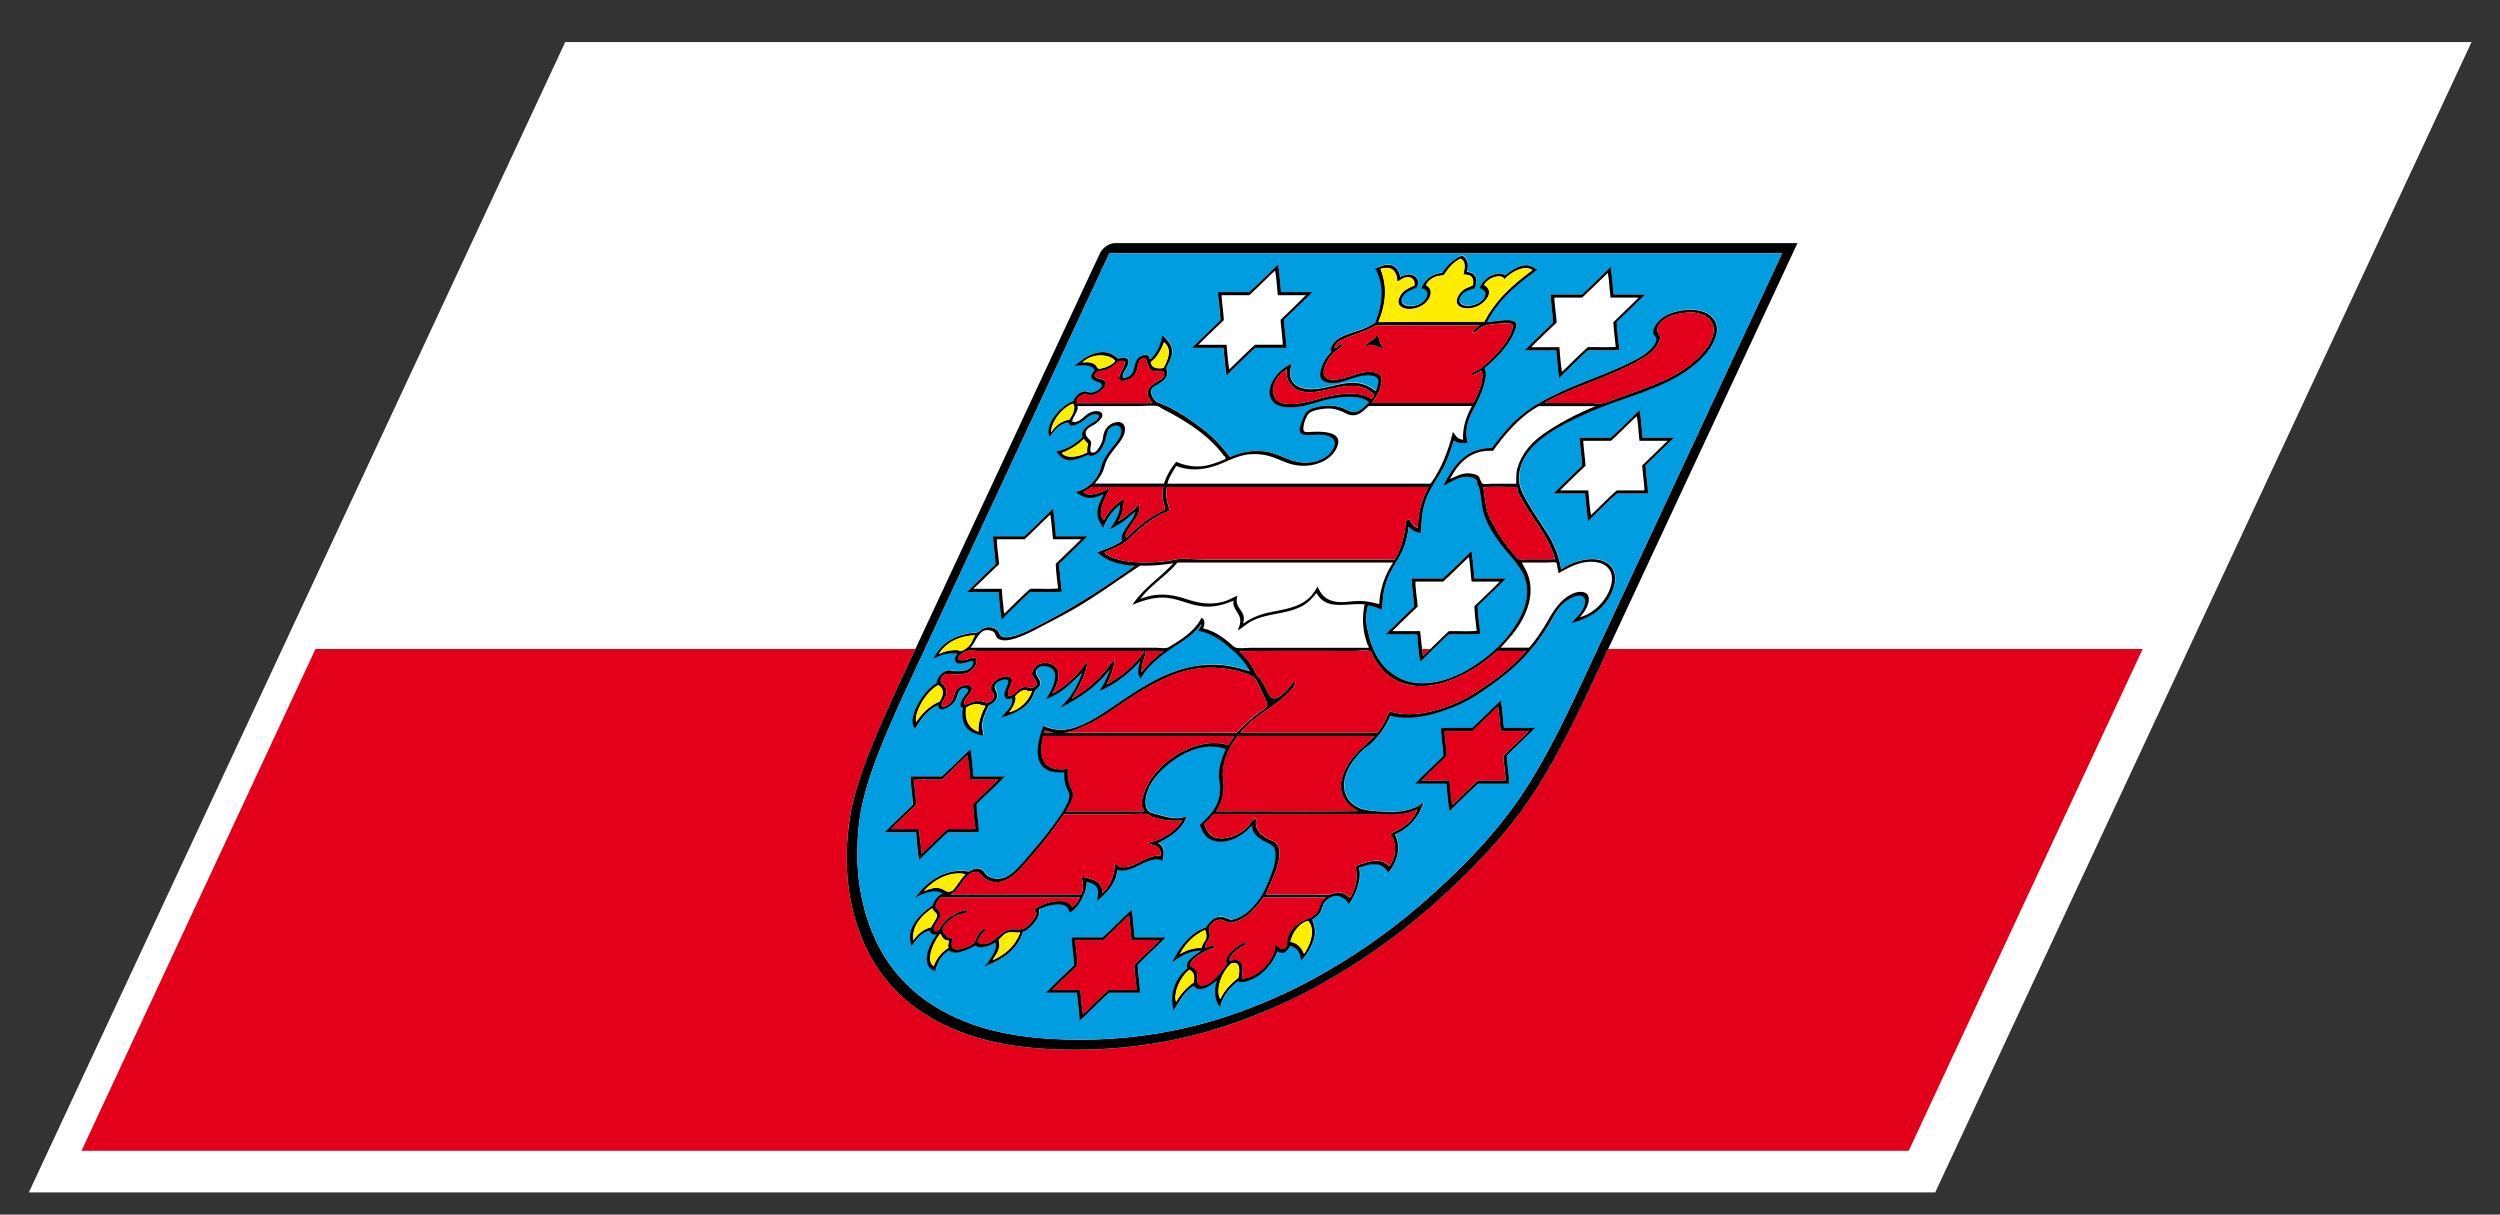 <svg xmlns="http://www.w3.org/2000/svg" width="52.51" height="25.512">
  <rect width="100%" height="100%" fill="#333333" stroke="none"/>
  <path fill="#FFF" d="M11.872.884h40.04L40.647 25.045H.606z"/>
  <g>
    <path fill="#FFF" d="M50.61 1.591H12.242l-5.615 12.04h38.368z"/>
    <path fill="#E2001A" d="M25.979 15.478c-.232.296-.318.647-.292.859.026.205.032.437-.146.705.997-.004 2.005.011 2.996-.007-.263-.116-.469-.385-.325-.771.149-.4.421-.56.66-.809h-2.869a.039.039 0 0 0-.024.023zM26.541 18.85a1.552 1.552 0 0 1-.458.452.526.526 0 0 1-.255.08c-.089-.007-.128-.094-.275-.051-.068.039-.129.092-.151.153-.025.066.033.125.001.219-.032.085-.102.136-.085.21.063-.007.139-.066.195-.043-.006.055-.042.045-.072.059-.104.047-.179.077-.278.146-.071.05-.146.12-.159.183-.009.05.047.063.077.087.024.02.045.041.056.066.044.095-.061.323.149.29.186-.028.364-.291.491-.457-.114-.128.259-.431.4-.453.012.037-.028.068-.066.08-.113.062-.246.156-.293.299.047.018.088-.01.134-.007.195.011.148.228.131.394.267.001.576-.255.678-.547.016-.051.014-.135.035-.168.049.037.08.114.198.087.068-.098.026-.16.058-.247.076-.211.306-.355.496-.408.036-.043.089-.06.128-.117.04-.061.046-.138.086-.203.027-.044.062-.065.092-.102l-1.313-.002zM20.441 16.892c.176-.173.354-.342.533-.518h-.598c-.008-.179-.03-.348-.052-.517-.181.17-.356.35-.539.517-.196.004-.402-.011-.592.007.027.169.034.348.057.518-.178.17-.357.339-.532.517h.583c.011.132.034.264.046.386.004.045-.01.1.018.131.179-.173.355-.353.54-.517.194-.005.399.009.586-.007a5.031 5.031 0 0 1-.05-.517zM29.888 13.781c.051-.052.104-.1.156-.15h-.173c.004.051.008.103.017.15zM19.655 18.995c-.029.105.11.124.096.219-.015.1-.116.193-.137.277-.009.031-.004.083.063.065.054-.016.067-.085.126-.16.11-.14.345-.277.522-.276-.009.018-.017.034-.013.043-.095.029-.189.047-.291.109-.082.05-.199.151-.222.241-.007.028.018.069.04.102.04.057.074.096.173.079-.038.135-.046.238.083.248.104.007.332-.09.377-.153.013-.019.023-.071.042-.108.036-.063.127-.183.166-.167.048.017-.061.102-.093.151a.408.408 0 0 0-.054.117c.033.04.109.064.209.036.137-.039.304-.256.448-.291.101-.025.222.014.309-.021.114-.049.22-.194.271-.314.003-.04-.044-.046-.049-.08.166-.153.57-.244.733-.138.039.024.042.066.076.087.052-.063.112-.12.149-.211h-2.92c-.033.032-.085.082-.104.145zM23.764 19.745c-.008-.178-.031-.346-.05-.516-.181.17-.357.351-.54.516-.196.005-.403-.009-.592.007.017.174.046.339.045.524-.172.174-.355.333-.524.517h.589c.017.176.024.355.058.517.175-.177.354-.348.532-.517h.59c-.007-.182-.044-.344-.043-.531.177-.173.357-.342.532-.518l-.597.001z"/>
    <path fill="#E2001A" d="M33.616 13.979l-.009.021-.079.168c-.469 1.005-.937 1.974-1.514 2.782-.638.892-1.412 1.612-1.938 2.076a13.096 13.096 0 0 1-2.201 1.572c-.842.477-1.652.823-2.479 1.06a10.04 10.04 0 0 1-2.811.39c-1.009 0-1.789-.124-2.457-.391-.617-.245-1.119-.598-1.491-1.048-.354-.427-.603-.956-.743-1.573a4.367 4.367 0 0 1-.108-.963c0-.293.011-.685.103-1.109.178-.809.614-1.781 1.084-2.789l.082-.175.009-.021.162-.348H6.627L1.712 24.172H40.09l4.915-10.541H33.778l-.162.348z"/>
    <path fill="#E2001A" d="M31.521 15.355c-.019-.174-.028-.354-.059-.517-.182.171-.358.35-.54.517h-.584c.01.18.038.345.047.523-.179.172-.357.34-.532.518h.591c.017.172.024.354.057.517.181-.172.355-.353.541-.517h.582c-.01-.18-.038-.346-.048-.524.177-.172.356-.342.533-.517h-.588zM21.918 15.455c-.01 0-.02.021-.01.022-.095.401-.035.746.525.67a.693.693 0 0 0 .048.365c.028.067.066.129.054.211-.014.085-.082.207-.149.319h1.639c.019-.039-.019-.052-.028-.079-.039-.116.008-.302.123-.509.312-.578 1.146-.993 1.676-.803.017-.03.046-.068.068-.102.027-.038.068-.094.052-.096h-3.998z"/>
    <path d="M19.056 13.999l-.082.175c-.47 1.008-.907 1.98-1.084 2.789a5.31 5.31 0 0 0-.103 1.109c0 .325.038.649.108.963.139.617.388 1.147.743 1.573.372.45.873.803 1.491 1.048.668.267 1.449.391 2.457.391.976 0 1.896-.128 2.811-.39a11.325 11.325 0 0 0 2.479-1.06 13.128 13.128 0 0 0 2.201-1.572c.526-.465 1.3-1.185 1.938-2.076.577-.809 1.045-1.777 1.514-2.782l.079-.168.009-.021.162-.348 3.975-8.523H23.406l-.016.001a.402.402 0 0 0-.298.236l-3.865 8.286-.162.348-.009.021zm4.236-8.658c.005-.01.01-.021.017-.021H37.43l-4.126 8.848c-.452.972-.914 1.933-1.483 2.731-.548.765-1.204 1.416-1.877 2.01a12.776 12.776 0 0 1-2.13 1.522 11.15 11.15 0 0 1-2.402 1.027 9.79 9.79 0 0 1-2.74.379c-1 0-1.759-.127-2.395-.379-1.23-.489-1.9-1.368-2.164-2.541a4.278 4.278 0 0 1-.104-.933c-.001-.34.016-.691.099-1.07.173-.799.612-1.767 1.065-2.737l4.119-8.836z"/>
    <path fill="#009EE0" d="M18.009 17.983c.001.331.041.648.105.933.264 1.173.934 2.052 2.164 2.541.634.253 1.395.379 2.394.379.992 0 1.885-.134 2.74-.379.844-.242 1.64-.596 2.402-1.028a12.728 12.728 0 0 0 2.13-1.521c.673-.594 1.329-1.245 1.877-2.01.569-.8 1.031-1.761 1.483-2.731L37.43 5.32H23.309c-.008.001-.013.011-.017.021l-4.119 8.835c-.452.97-.892 1.938-1.065 2.737-.083.378-.101.73-.099 1.07zm1.231-.503h-.662c.195-.199.397-.389.597-.581-.014-.199-.047-.385-.051-.591h.655c.205-.185.399-.388.603-.575.028.187.044.381.061.575h.663c-.192.206-.398.385-.595.582-.001.205.048.402.047.59h-.648c-.208.186-.405.385-.605.583-.037-.183-.049-.385-.065-.583zm4.706 3.372h-.648c-.183.157-.357.345-.541.518-.022.021-.05.051-.082.064-.009-.199-.035-.389-.055-.582h-.655c.197-.195.394-.389.596-.575-.011-.201-.043-.388-.052-.589h.648c.21-.182.407-.394.615-.583.027.19.038.39.063.583h.655c-.192.2-.399.381-.591.581.005.202.044.38.047.583zm7.756-4.39h-.654c-.207.185-.405.386-.605.581-.03-.188-.042-.388-.064-.581h-.662c.198-.199.399-.389.598-.584-.008-.202-.043-.387-.051-.589h.655c.207-.188.405-.388.607-.582.029.188.04.39.063.582h.662c-.197.197-.4.387-.598.582.006.204.039.39.049.591zm2.917-6.097h-.655c-.207.186-.406.385-.606.583-.03-.188-.042-.389-.064-.583h-.662c.197-.199.398-.389.599-.583-.01-.202-.044-.388-.052-.589h.655c.205-.188.404-.387.607-.583.029.188.041.389.062.583h.664c-.199.196-.4.387-.6.581.008.204.04.39.052.591zm-2.05-4.179h.655c.206-.188.404-.388.607-.583.028.19.04.389.063.583h.663c-.197.196-.401.387-.6.582.012.201.035.39.058.583-.213.017-.44.002-.66.007-.207.185-.405.385-.605.582-.032-.186-.045-.385-.065-.581h-.661c.197-.2.398-.389.599-.583-.011-.202-.045-.389-.054-.59zm-6.987-.051h.655c.207-.187.405-.387.607-.583.031.187.042.388.063.583h.662c-.197.197-.4.387-.6.583.011.203.044.387.052.59h-.655c-.208.186-.406.386-.607.582-.03-.188-.04-.389-.063-.582h-.662c.197-.199.399-.388.598-.583-.007-.203-.041-.388-.05-.59zm-4.722 5.126h.655c.208-.189.404-.388.607-.583.02.194.046.383.056.583h.67c-.199.195-.401.386-.599.581.007.203.033.391.056.583-.215.016-.445.002-.666.007-.201.193-.403.383-.599.583-.035-.187-.046-.387-.064-.583h-.662c.196-.202.398-.39.599-.583-.014-.197-.047-.383-.053-.588zm-.46 2.032c.038-.006.09 0 .13-.015.048-.017.097-.075.154-.096.101-.034.222.001.264.043.058.058.035.169.22.153.21-.018.496-.166.722-.284a15.664 15.664 0 0 0 1.951-1.215c-.367-.022-.624-.121-.786-.283.177-.077.367-.129.523-.248-.087-.15.221-.393.274-.604-.081.051-.164.137-.255.205a1.363 1.363 0 0 1-.292.159c.127-.142.235-.383.223-.51-.14.105-.255.258-.34.465-.018.027-.027-.015-.039-.028-.095-.14-.169-.303.037-.656-.085.025-.188.083-.325.072a.36.36 0 0 1-.151-.05c-.042-.024-.091-.043-.101-.08a.723.723 0 0 0 .486-.401c.03-.066.037-.14.08-.234.098-.217.269-.362.348-.51.103-.195-.041-.342-.228-.167-.059.125-.073.349-.215.491-.051.05-.161.104-.211.05-.138.054-.291.129-.438.11-.115-.015-.198-.109-.238-.182.212-.046.393-.149.549-.299-.043-.119.057-.214.186-.292.057-.033.139-.07.153-.139.008-.043-.066-.058-.144-.037-.063.019-.112.083-.194.139-.069.045-.163.091-.223.087-.065-.004-.039-.034-.086-.065-.155.03-.269.141-.365.283-.013.026-.029-.011-.032-.022-.029-.062-.005-.192.076-.334a.984.984 0 0 1 .441-.385c.057-.125.13-.184.229-.197.056-.007.083.023.143.021.063-.002.189-.06.219-.123.031-.067-.063-.085-.116-.11-.091-.042-.17-.083-.034-.226-.021-.115-.229-.125-.421-.095.163-.153.4-.308.631-.291.143.011.212.079.292.138.153-.053.242-.01.204.11-.028.1-.152.235-.098.291.067-.002.125-.023.161-.065.078-.089.056-.24.136-.337.054-.067.193-.116.242-.05.014.019 0 .061.023.058.031-.004.132-.147.154-.189.053-.099.076-.208.1-.292.018-.023.029.004.033.007.104.104.235.23.142.474-.022.059-.071.121-.085.181-.007.034.009.053.013.081.016.093-.046.168-.155.241-.049.032-.135.07-.156.102-.04.053-.026.119-.014.153.021.054.083.136.126.152.33.122.611.315.865.502.254.19.482.406.651.648.219-.106.44-.14.677-.123.355.023.584.256.943.24.193-.008.453-.095.556-.313.085-.185-.075-.255-.246-.27-.183-.013-.435.052-.462-.072-.019-.096.045-.223.115-.386a.831.831 0 0 1 .113-.087c.274-.097.514-.083.696-.008.076.032.147.096.267.065.106-.026.168-.116.259-.197-.158-.162-.627-.132-.984-.028-.25.072-.482.15-.759.131-.261-.02-.404-.192-.32-.452a.727.727 0 0 1 .246-.342.52.52 0 0 1 .199-.116c-.044.129-.051.233-.017.313.065.14.222.231.506.211.224-.016.498-.118.732-.131.255-.016.399.072.543.174.034-.107.077-.21.031-.27-.05-.063-.159-.065-.263-.059-.196.016-.449.146-.644.16-.128.009-.251-.036-.284-.108-.04-.092.034-.376.225-.545-.01-.035-.021-.056-.003-.103a.455.455 0 0 1 .136-.167c.093-.068.262-.122.399-.168.149-.05.291-.104.387-.175.196-.494.154-.822.025-1.098-.006-.013-.036-.024-.014-.05.078-.023.14-.059.213-.067.221-.023.281.131.304.256.242-.137.437.005.354.21-.045.031-.094.041-.14.065-.064.035-.146.084-.177.174-.072.222.441.225.527-.064.023-.085-.028-.127-.119-.153a.485.485 0 0 1 .434-.32c.115-.168.248-.298.418-.366.121.055.146.176.103.342.19.022.243.139.167.343-.12.04-.26.07-.31.211-.081.229.406.203.516-.028.054-.113-.024-.146-.106-.189.091-.225.397-.368.533-.258.123-.092.275-.21.441-.211.108 0 .17.052.239.095-.395.285-.785.583-1.059 1.099.168-.01.569-.105.612.029.016.044-.018.127-.04.183-.121.305-.416.583-.624.758.08.155-.034.478-.191.786-.04.079-.085.154-.117.234-.097.248-.08.414-.042.546-.133.019-.24-.005-.297-.05a3.537 3.537 0 0 1-.194.524c-.083.175-.207.347-.299.517-.191.356-.181.634-.196.903-.115-.004-.195-.075-.259-.131a1.823 1.823 0 0 1-.116.466c-.084.203-.23.387-.321.612-.109.268-.108.475-.118.67a1.264 1.264 0 0 0-.297-.095c-.07.231-.032.417.009.591.06.255.155.491.323.679.005.008.012.014.019.021a.942.942 0 0 0 .177.153c.148.102.33.188.603.189.403 0 .75-.15 1.059-.343.011-.007.022-.013.032-.021a.739.739 0 0 0 .059-.038c.372-.246.78-.63.981-1.137.133-.335.073-.642-.038-.822-.122-.197-.294-.371-.435-.554a2.374 2.374 0 0 1-.348-.612c-.062-.164-.063-.383-.106-.568-.008-.028-.024-.051-.036-.08-.01-.032-.009-.067-.023-.087-.045-.055-.143-.082-.244-.072-.164.013-.34.144-.453.189.225-.479.531-.807 1.019-.794.227-.296.424-.541.679-.737a4.2 4.2 0 0 1 .822-.465c.418-.189.886-.349 1.313-.553.142-.068.291-.137.41-.226.081-.06.229-.19.237-.306.003-.051-.061-.086-.065-.139-.017-.141.162-.314.293-.379a1.17 1.17 0 0 1 .412-.101c.457-.032.733.217.598.589a2.056 2.056 0 0 1-.067.146c-.185.328-.577.595-.899.758-.343.172-.731.301-1.078.423-.345.12-.705.265-1.063.452-.337.174-.719.414-.898.743-.191.349-.116.603-.014.794.141.262.298.485.454.729.163.252.263.47.326.815.067-.033.111-.068.168-.095.672-.311 1.205.019.859.656-.177.328-.478.483-.816.567.067-.08.172-.166.237-.277.118-.199.059-.367-.188-.269a.84.84 0 0 0-.324.261c-.064.085-.109.184-.17.284a3.782 3.782 0 0 1-.729.904c-.006.008-.014.014-.021.021a5.22 5.22 0 0 1-.477.379c-.165.117-.32.229-.475.313a3.57 3.57 0 0 1-.52.226c-.342.119-.735.207-1.127.107-.11.26-.257.448-.436.605-.044.038-.097.069-.14.109a1.406 1.406 0 0 0-.347.494c-.127.32-.013.591.254.722.127.063.331.073.527.086.253.019.538-.006.756-.138.026-.016.052-.052.08-.043a1.054 1.054 0 0 1-.598.654c.079.175.133.434-.12.787-.018.027-.03-.006-.032-.008-.069-.072-.121-.167-.348-.146-.087.009-.169.045-.256.064.047.171 0 .452-.201.758-.028.033-.03-.019-.036-.03-.044-.056-.156-.172-.325-.115a.336.336 0 0 0-.173.138c-.043.072-.033.12-.087.205-.037.054-.101.097-.159.138.032.097.079.215.044.372-.035.164-.145.342-.274.493-.021-.037-.02-.088-.033-.13a.275.275 0 0 0-.198-.183.479.479 0 0 1-.127.146.246.246 0 0 1-.146-.029 1.06 1.06 0 0 1-.509.575c-.109.053-.234.093-.314.052-.159.106-.335.328-.372.531-.041-.007-.058-.055-.074-.094a.644.644 0 0 1 0-.451c-.074.054-.228.182-.36.181-.066 0-.094-.032-.119-.073-.184.095-.305.312-.426.524-.07-.183-.068-.596.272-.881.016-.038-.009-.068.012-.117.046-.11.201-.193.289-.262-.249-.005-.443.133-.61.248.177-.362.404-.636.716-.742.058-.089.128-.177.22-.204.125-.039.223.019.296.051.272-.035.535-.301.679-.568.067-.122.101-.215.159-.355.098-.241.16-.544.028-.641-.066-.049-.155-.078-.225-.124-.103-.067-.188-.149-.193-.291-.191.201-.435.357-.709.335-.253-.022-.339-.199-.388-.356.131-.132.263-.237.351-.422.101-.215.072-.385.053-.554-.02-.175.031-.366.14-.611-.328-.121-.718-.021-1.051.203a1.75 1.75 0 0 0-.531.546c-.117.209-.146.473-.029.561.045.035.147.054.241.081.15.042.358.103.554.014-.093.292-.378.448-.607.567.131.058.136.198.097.372-.305-.131-.616.283-.944.196-.025.054-.021.113-.045.175-.069.193-.253.364-.384.48.003-.079.025-.155.016-.219-.018-.109-.107-.16-.24-.19.022.153-.132.536-.354.647-.029-.044-.029-.105-.087-.138-.135-.073-.407-.006-.564.072.072.125-.165.411-.328.467-.141.434-.493.597-.816.735.121-.144.299-.395.23-.51-.09.069-.326.155-.416.065-.15.082-.426.22-.544.108-.15.048-.268.276-.296.43-.258-.066-.235-.415.025-.771-.092.019-.132-.034-.151-.081-.16.048-.276.174-.376.336-.026-.102-.061-.215 0-.371.081-.217.283-.38.441-.494a.431.431 0 0 1 .203-.249c-.127-.106-.437.004-.568.095.255-.386.683-.635 1.119-.555.043-.005.096-.05.151-.059.165-.021.185.1.255.153.073.053.23.089.377.021.171-.078.335-.278.477-.443.255-.301.605-.712.792-1.057.133-.245.037-.284-.007-.423a.837.837 0 0 1-.031-.277c-.637.059-.642-.442-.44-.977a.888.888 0 0 0 .451.081c.313-.025.686-.267.959-.45.541-.363 1.072-.751 1.726-.875.038-.007.08-.015.121-.021l.076-.009c.184-.02.352-.014.51.009.042.005.081.014.122.021.126.025.248.059.366.096.006.001.005.007.013.007a1.21 1.21 0 0 0-.061-.103l-.012-.021a2.067 2.067 0 0 0-.363-.38c-.169-.145-.36-.293-.652-.35-.021-.002.087-.109.061-.145-.157.235-.386.362-.598.501-.101.066-.21.146-.314.234a2.203 2.203 0 0 0-.15.139l-.018.021a1.27 1.27 0 0 0-.179.24c-.02.022-.037-.018-.046-.037-.026-.045-.023-.121-.007-.204.002-.007.002-.014.005-.021.007-.031.017-.065.027-.096a7.67 7.67 0 0 1-.088.096l-.02.021a2.364 2.364 0 0 1-.755.517c.086-.137.185-.304.225-.451-.291.37-.653.606-1.037.8.047-.076.136-.151.202-.247.104-.146.193-.32.25-.487-.231.229-.462.458-.761.553.162-.238.255-.501.15-.618a.266.266 0 0 0-.122-.065.22.22 0 0 0-.141 0 .169.169 0 0 0-.083.073c-.076.133.236.252-.029.423-.094.353-.422.496-.711.575.038-.068.162-.162.209-.263a.247.247 0 0 0 .018-.146c-.138.065-.176-.032-.153-.124.024-.108.142-.262.015-.27-.053-.003-.178.043-.217.122-.045.095.097.146.027.285-.033.069-.085.095-.163.146-.088.175-.141.321-.14.438.002.071.034.126.029.189-.36-.047-.484-.254-.428-.583-.118-.028-.026-.174.063-.29.014-.021.041-.047.045-.066.01-.04-.083-.091-.15-.036-.067.053-.067.15-.117.233-.084.146-.37.295-.36.102-.203.087-.354.272-.485.495-.196-.167.143-.788.455-.961-.002-.112.12-.246.238-.263.041-.005.077.012.118.016.126.009.301.003.376-.096a.056.056 0 0 0 .01-.015l.003-.005c.026-.044.026-.073.007-.096-.084.006-.211.066-.301.051-.079-.017-.113-.108-.012-.205a.746.746 0 0 0-.342.029c-.062.021-.115.058-.16.065.163-.34.441-.478.776-.525zm9.25-1.144h.655c.206-.183.4-.387.604-.576a6.2 6.2 0 0 1 .059.576h.67c-.199.198-.398.388-.6.583.008.202.032.391.057.581-.213.019-.44.003-.658.008-.207.186-.407.388-.606.582-.035-.186-.044-.387-.064-.582h-.662c.197-.198.399-.387.599-.582-.013-.2-.047-.384-.054-.59z"/>
    <path d="M25.698 7.307c.023.192.033.393.063.582.199-.195.399-.396.606-.582h.655c-.01-.203-.043-.388-.052-.59.198-.195.401-.385.6-.583h-.662c-.022-.193-.032-.395-.064-.582-.201.194-.399.396-.606.582h-.655c.009.203.044.387.052.59-.2.195-.403.384-.599.583h.662zm-.04-1.107h.583c.184-.167.358-.347.54-.517.032.164.04.344.058.517h.589c-.174.175-.354.345-.531.517.011.178.038.344.046.524h-.582c-.186.167-.361.345-.541.518-.031-.166-.04-.345-.057-.517h-.591c.175-.176.355-.346.532-.517-.006-.18-.037-.346-.046-.525zM32.685 7.358c.021.196.033.395.064.583.201-.198.399-.399.606-.583.218-.005.447.009.659-.007-.021-.193-.046-.382-.057-.583.198-.195.402-.386.6-.582h-.663c-.022-.194-.034-.393-.063-.583-.203.197-.401.397-.606.584h-.655c.008.202.041.388.051.589-.2.194-.402.384-.599.584h.662v-.002zm-.038-1.107h.583c.184-.167.358-.348.541-.517.029.165.036.344.057.517h.59c-.176.174-.354.345-.531.517.01.176.032.345.05.517-.188.017-.393.001-.586.007-.185.165-.36.344-.541.517-.032-.162-.041-.344-.057-.517h-.59c.174-.177.354-.347.533-.518-.011-.178-.041-.343-.049-.523zM34.502 9.194c-.021-.195-.032-.395-.062-.584-.202.196-.401.396-.607.583h-.655c.01.2.044.387.052.589-.2.194-.402.384-.599.583h.662c.021.193.033.394.064.583.2-.198.399-.397.606-.583h.655c-.012-.202-.044-.387-.053-.591.199-.194.4-.385.6-.581h-.663zm.038 1.106h-.581c-.186.165-.36.345-.54.517-.032-.163-.041-.344-.059-.517h-.59c.174-.178.354-.347.532-.517-.009-.179-.039-.345-.047-.524h.582c.185-.167.359-.347.541-.517.031.163.038.344.058.517h.589c-.176.175-.354.345-.532.517.011.178.039.343.047.524zM20.975 12.434c.017.196.029.397.065.583.195-.201.397-.39.598-.583.221-.004.452.009.666-.007-.022-.192-.048-.381-.056-.583.2-.195.4-.386.599-.581h-.67c-.009-.201-.035-.389-.056-.583-.203.194-.401.394-.607.583h-.656c.008.205.041.39.054.588-.2.193-.403.382-.6.583h.663zm.01-.583c-.013-.172-.045-.36-.047-.524h.583c.182-.168.357-.349.539-.517.028.165.037.346.058.517h.589c-.177.173-.354.343-.533.516.009.18.03.348.051.517-.188.017-.392.002-.586.007-.184.163-.361.343-.539.518-.021-.033-.02-.081-.023-.124-.013-.126-.031-.258-.035-.394h-.583c-.017-.009.029-.039.049-.059.148-.141.324-.316.477-.457zM29.766 13.323c.019.195.029.396.064.581.199-.195.399-.397.606-.581.218-.006.447.009.658-.008-.023-.191-.049-.379-.057-.582.2-.195.401-.385.6-.583h-.67a6.601 6.601 0 0 0-.059-.576c-.203.188-.396.392-.604.576h-.654c.007.205.04.391.053.59-.2.196-.402.384-.6.583h.663zm-.037-1.107h.583c.184-.167.358-.346.541-.517.027.167.035.346.057.517h.589c-.175.176-.354.346-.531.517.008.178.028.348.05.517-.187.018-.393.002-.586.007-.132.121-.26.248-.389.375-.052.051-.104.098-.155.15-.009-.047-.013-.1-.019-.15-.014-.126-.024-.253-.042-.375h-.582c.174-.176.354-.345.532-.517-.014-.177-.044-.342-.048-.524zM31.589 15.288c-.023-.192-.034-.395-.063-.582-.202.193-.401.396-.607.582h-.655c.008.202.042.387.051.589-.198.195-.401.385-.598.584h.662c.021.193.033.394.064.581.199-.195.398-.396.605-.581h.654c-.011-.201-.043-.387-.052-.591.199-.196.403-.386.6-.582h-.661zm.037 1.108h-.582c-.185.164-.36.345-.541.517-.032-.163-.04-.344-.057-.517h-.591c.177-.179.354-.347.532-.518-.008-.178-.038-.343-.047-.523h.584c.182-.167.358-.347.54-.517.03.164.039.343.059.517h.589c-.176.175-.354.344-.533.517.009.178.037.344.047.524zM20.56 17.48c.001-.188-.048-.385-.046-.59.195-.197.402-.377.594-.582h-.663c-.016-.194-.032-.389-.061-.575-.204.188-.398.391-.603.575h-.655c.003.206.037.392.052.591-.201.193-.403.383-.598.581h.662c.016.198.028.399.064.583.201-.198.399-.398.605-.583h.649zm-1.195.452c-.028-.031-.014-.086-.019-.131-.012-.122-.035-.254-.046-.386h-.583c.174-.178.354-.347.532-.517-.022-.171-.03-.35-.057-.518.191-.018.395-.002.592-.007.183-.167.358-.347.539-.517.021.169.042.338.052.517h.598c-.178.176-.356.344-.533.518.005.18.026.349.05.517-.188.016-.393.002-.586.007-.183.164-.36.344-.539.517zM23.834 19.688c-.024-.193-.036-.393-.063-.583-.208.189-.404.401-.615.583h-.648c.009.201.041.388.052.589-.202.187-.399.38-.596.575h.655c.02.193.047.383.055.582.031-.014.06-.043.082-.064.183-.172.358-.36.541-.518h.648c-.004-.203-.043-.381-.048-.583.193-.201.399-.381.591-.581h-.654zm.038 1.105h-.59c-.179.169-.357.34-.532.517-.033-.161-.041-.341-.059-.517h-.588c.169-.184.353-.343.524-.517.002-.187-.028-.351-.045-.524.188-.016.395-.002.592-.007.183-.166.358-.346.54-.516.019.17.042.339.05.516h.598c-.176.176-.356.345-.533.518-.001.186.035.349.043.53z"/>
    <path d="M20.116 13.73c-.099.097-.066.189.014.205.087.016.215-.044.3-.051.019.022.018.052-.007.096l-.004.006a.042.042 0 0 1-.009.014c-.076.099-.251.104-.376.096-.042-.002-.077-.021-.118-.015-.118.016-.24.149-.239.262-.311.173-.649.794-.453.961.13-.223.28-.408.483-.494-.008.192.278.044.362-.103.049-.084.049-.18.117-.233.067-.055.158-.003.15.036-.005.02-.03.047-.046.066-.088.116-.179.263-.063.291-.055.329.069.535.427.582.006-.063-.027-.118-.028-.189-.001-.116.05-.262.139-.437.078-.051.128-.076.164-.146.068-.139-.073-.19-.028-.284.038-.08.164-.126.218-.122.126.006.009.16-.016.269-.021.091.016.189.154.124a.227.227 0 0 1-.018.146c-.046.101-.171.193-.209.262.289-.078.618-.223.711-.575.265-.171-.046-.29.03-.423a.156.156 0 0 1 .083-.073.227.227 0 0 1 .141 0 .298.298 0 0 1 .122.065c.104.117.012.38-.151.619.301-.095.531-.324.761-.554a1.952 1.952 0 0 1-.248.488c-.069.096-.156.171-.203.247.383-.194.745-.43 1.037-.801a1.94 1.94 0 0 1-.225.451c.261-.107.529-.288.755-.517l.019-.021c.031-.031.06-.063.089-.096a1.055 1.055 0 0 0-.032.117c-.017.084-.019.158.006.204.009.02.027.061.047.038.054-.095.114-.173.177-.241.006-.007.014-.013.02-.021.047-.048.099-.095.15-.139.105-.089.214-.167.313-.233.212-.141.441-.268.599-.502.026.036-.083.143-.062.145.292.058.484.205.653.35.136.116.264.238.363.38l.011.021c.022.033.042.067.062.103-.008 0-.006-.006-.013-.007a3.789 3.789 0 0 0-.367-.096l-.121-.021a2.201 2.201 0 0 0-.708.021c-.652.125-1.185.512-1.725.875-.274.185-.646.425-.96.45a.884.884 0 0 1-.45-.081c-.204.534-.197 1.034.44.977a.84.84 0 0 0 .03.278c.046.137.139.177.008.422-.185.344-.535.756-.791 1.057-.143.166-.305.365-.477.443a.404.404 0 0 1-.377-.021c-.072-.052-.091-.174-.256-.153-.054.008-.108.053-.151.06-.435-.081-.862.17-1.118.554.131-.091.441-.201.568-.095a.431.431 0 0 0-.203.249c-.159.114-.362.279-.442.495-.06.156-.025.269.001.37.1-.161.216-.288.375-.336.021.047.061.101.152.081-.26.356-.283.704-.025.771.027-.151.146-.381.296-.43.118.111.394-.025.544-.108.088.089.326.004.416-.065.069.115-.11.366-.23.511.324-.14.675-.302.816-.736.163-.056.399-.342.327-.467.158-.079.431-.146.565-.072.06.032.058.095.087.14.223-.114.376-.496.354-.648.133.028.222.08.24.189.008.063-.013.14-.016.219.13-.116.313-.286.384-.48.024-.062.02-.121.045-.175.329.086.638-.327.944-.196.039-.173.035-.315-.098-.371.23-.12.517-.277.607-.568-.196.089-.404.028-.553-.014-.095-.027-.194-.046-.241-.081-.117-.088-.088-.352.028-.56.121-.214.323-.405.533-.547.333-.225.722-.324 1.049-.203-.108.246-.159.438-.14.611.02.17.047.34-.053.554-.088.186-.22.291-.35.422.048.157.135.335.388.356.274.022.518-.134.709-.335.004.143.091.224.192.291.071.046.159.075.226.124.13.097.069.4-.029.641-.058.143-.092.235-.158.355-.146.268-.407.533-.68.568-.073-.032-.173-.088-.296-.051-.092.028-.162.115-.22.204-.313.107-.54.381-.717.742.167-.115.362-.253.61-.248-.087.068-.243.151-.289.262-.02.049.004.08-.011.117a.833.833 0 0 0-.273.882c.122-.214.243-.43.427-.525.025.041.053.073.119.073.133.002.287-.127.361-.181a.644.644 0 0 0 0 .451c.017.039.033.087.073.095.036-.203.213-.425.372-.532.08.043.206.001.314-.051.229-.109.433-.349.509-.575a.24.24 0 0 0 .147.028.47.47 0 0 0 .127-.146c.11.031.168.096.198.182.016.043.011.094.033.131.129-.152.238-.33.273-.494.035-.157-.012-.275-.043-.372.059-.042.121-.083.158-.138.056-.085.044-.131.088-.205a.336.336 0 0 1 .173-.138c.169-.056.28.06.324.117.008.01.01.063.036.029.203-.308.247-.587.202-.757.087-.021.171-.059.256-.065.226-.021.276.072.348.145.001.003.014.036.032.008.253-.354.2-.612.119-.787a1.05 1.05 0 0 0 .597-.654c-.026-.009-.054.029-.079.043-.217.132-.502.156-.756.138-.196-.013-.399-.023-.527-.086-.265-.13-.379-.402-.254-.721.081-.203.214-.369.348-.495.043-.04.096-.071.139-.108.179-.158.326-.346.435-.605.395.098.787.01 1.128-.108.181-.063.351-.134.521-.226.155-.085.309-.196.475-.313a5.35 5.35 0 0 0 .477-.378l.021-.021c.271-.248.513-.536.729-.904.06-.101.105-.2.169-.284a.831.831 0 0 1 .325-.261c.246-.098.306.071.188.269-.065.111-.169.198-.237.277.34-.083.64-.238.818-.567.344-.637-.188-.966-.861-.656-.057.026-.1.062-.166.095a2.047 2.047 0 0 0-.328-.815c-.155-.244-.313-.467-.453-.729-.104-.19-.178-.445.013-.794.18-.327.563-.568.899-.743a8.32 8.32 0 0 1 1.063-.451c.346-.122.734-.251 1.079-.423.321-.162.715-.429.897-.758.025-.044.056-.113.068-.145.136-.373-.141-.623-.599-.59a1.21 1.21 0 0 0-.413.102c-.129.063-.308.237-.292.378.006.053.069.086.066.14-.008.114-.157.246-.236.304-.121.089-.27.157-.412.226-.422.2-.892.359-1.309.549-.295.133-.58.281-.822.467-.255.194-.451.439-.678.735-.487-.013-.794.313-1.018.794.112-.045.287-.175.451-.189.102-.008.199.017.244.071.015.021.014.056.023.089.012.027.03.05.037.079.044.186.047.404.105.569.079.217.204.423.349.611.142.183.313.356.433.554.113.18.172.486.04.822-.201.506-.611.891-.981 1.136l-.059.039a.605.605 0 0 0-.033.021c-.309.192-.655.344-1.057.343-.274 0-.456-.088-.604-.19a1.149 1.149 0 0 1-.178-.152l-.018-.021c-.168-.188-.265-.425-.324-.68-.043-.173-.079-.36-.008-.589.115.019.209.054.297.094.01-.195.009-.402.118-.67.091-.225.236-.408.321-.611.069-.169.096-.319.115-.467.063.057.144.127.26.131.016-.269.005-.546.196-.903.092-.17.215-.342.299-.517.087-.18.142-.35.194-.524.057.045.163.071.296.05-.038-.132-.055-.298.043-.546.031-.078.075-.154.116-.234.157-.307.273-.63.192-.786.208-.175.502-.452.624-.758.021-.055.056-.137.04-.182-.043-.134-.445-.04-.612-.029.273-.516.663-.813 1.059-1.099-.069-.043-.131-.096-.239-.095-.165 0-.319.119-.441.212-.138-.109-.444.033-.537.262.082.043.161.077.107.189-.11.233-.598.258-.517.029.051-.142.19-.171.311-.21.075-.205.023-.323-.168-.343.044-.167.019-.288-.103-.343-.168.066-.303.196-.417.365a.49.49 0 0 0-.435.321c.092.025.144.066.12.152-.086.29-.601.287-.527.066.031-.091.111-.14.176-.174.047-.025.096-.036.141-.067.084-.206-.11-.348-.354-.21-.022-.125-.082-.279-.303-.256-.073.008-.135.043-.213.066-.022.026.007.038.014.05.129.276.17.605-.026 1.1a1.538 1.538 0 0 1-.387.175c-.138.046-.306.099-.399.168a.45.45 0 0 0-.135.166c-.019.045-.007.066.003.103-.19.17-.265.453-.225.545.032.073.155.119.284.109.194-.014.448-.144.643-.16.105-.008.215-.004.264.06.046.058.002.163-.03.269-.146-.102-.289-.189-.545-.174-.234.013-.51.116-.731.131-.284.02-.44-.07-.506-.211-.034-.086-.028-.189.016-.319a.522.522 0 0 0-.198.116.741.741 0 0 0-.247.342c-.084.259.061.432.32.452.276.02.509-.059.76-.131.357-.104.825-.133.984.028-.091.081-.152.17-.259.196-.12.029-.191-.033-.269-.065-.182-.074-.421-.089-.695.008a.944.944 0 0 0-.113.087c-.071.163-.134.29-.114.386.025.124.28.059.462.072.171.015.331.085.245.271-.102.218-.362.304-.555.313-.36.016-.588-.216-.943-.24a1.292 1.292 0 0 0-.677.123 2.9 2.9 0 0 0-.651-.648c-.254-.188-.537-.38-.867-.501-.044-.016-.104-.099-.126-.152-.012-.034-.025-.101.014-.153.021-.029.108-.068.156-.102.109-.073.171-.148.156-.241-.005-.028-.022-.046-.013-.081.014-.06.063-.123.084-.181.092-.242-.038-.37-.144-.474-.002-.003-.014-.03-.032-.007-.024.083-.047.194-.1.292-.022.042-.123.186-.153.189-.023.003-.009-.04-.023-.058-.048-.065-.188-.018-.243.05-.077.097-.055.248-.135.336a.216.216 0 0 1-.161.065c-.055-.057.069-.191.098-.29.037-.12-.051-.164-.204-.11-.08-.061-.15-.128-.292-.138-.231-.017-.467.138-.632.291.193-.029.4-.02.422.095-.135.143-.057.184.034.226.052.024.146.042.115.11-.03.063-.154.121-.219.124-.062.002-.088-.029-.142-.022-.099.013-.172.073-.231.197a.987.987 0 0 0-.439.384c-.081.141-.104.272-.076.333.004.011.021.049.034.022.096-.142.208-.253.365-.283.047.031.02.062.086.066.06.003.153-.042.222-.088.083-.055.133-.12.195-.138.077-.022.153-.008.144.037-.013.067-.097.105-.152.139-.129.078-.231.172-.188.292-.154.15-.334.252-.548.299.04.072.121.167.237.182.148.02.3-.056.438-.11.051.054.16 0 .213-.05.142-.141.156-.366.212-.488.188-.174.331-.028.228.167-.077.148-.25.292-.348.51-.042.093-.048.167-.08.234a.717.717 0 0 1-.484.401c.009.037.058.056.101.08a.37.37 0 0 0 .15.051c.135.011.24-.046.325-.073-.206.353-.134.516-.037.656.011.013.022.055.038.028.086-.208.202-.359.342-.465.012.127-.096.368-.223.51.102-.038.201-.094.292-.159.092-.066.174-.152.254-.205-.054.211-.362.455-.273.604-.156.119-.346.171-.524.248.162.163.418.261.785.283-.633.457-1.254.854-1.949 1.215-.228.118-.511.266-.722.284-.186.016-.162-.096-.22-.151-.042-.042-.162-.08-.264-.044-.057.02-.105.078-.153.095-.04.014-.093.01-.131.015-.335.047-.613.186-.787.532.045-.009.1-.046.16-.066a.703.703 0 0 1 .347-.035zm-.874 1.435c-.043-.213.222-.654.463-.772.101.053.144.157.029.344-.196.079-.357.23-.492.428zm1.311.203c-.217-.078-.292-.255-.261-.502a.464.464 0 0 1 .221-.08c.073-.002.112.043.187.036-.121.231-.159.407-.147.546zm.642-.408c.088-.098.166-.269.128-.335.063-.075.189-.178.263-.109.031 0 .063.003.091-.007a.69.69 0 0 1-.482.451zm3.188-1.245a2.357 2.357 0 0 0-.405.401c-.015-.118.072-.305.089-.444h.358c.027.003-.028.032-.042.043zm-2.431 1.624a.445.445 0 0 0 .176.044c-.061.016-.134.002-.201.008l.025-.052zm-2.231 3.315c-.116-.014-.2.016-.313.064.195-.231.538-.43.872-.356-.098.093-.171.231-.265.336-.136.085-.165-.03-.294-.044zm-.164.822c-.158.032-.275.139-.377.276a.611.611 0 0 1 .048-.291c.074-.166.233-.301.356-.387-.007.047.099.107.099.146-.001.073-.084.165-.126.256zm.055.815c-.149-.088-.062-.416.135-.677.048.058.059.141.187.144-.013.057-.03.114-.01.146a.754.754 0 0 0-.312.387zm1.239-.124c.033-.065.096-.14.122-.218.034-.091.014-.158.005-.211.043-.033.096-.105.148-.132.093-.047.182-.009.301-.021-.123.322-.341.471-.576.582zm1.68-1.106c-.033-.021-.037-.063-.076-.087-.163-.106-.568-.016-.733.138.005.034.053.04.049.08-.051.119-.156.266-.271.314-.086.035-.207-.004-.309.021-.145.035-.312.252-.448.291-.1.027-.176.004-.209-.036a.408.408 0 0 1 .054-.117c.033-.05.142-.136.093-.151-.04-.016-.131.104-.166.167-.019.037-.029.09-.042.108-.046.064-.273.16-.377.153-.129-.01-.12-.113-.083-.248-.099.017-.133-.022-.173-.079-.021-.032-.046-.073-.04-.102.023-.09.14-.191.222-.241.101-.063.197-.08.292-.109-.005-.01.002-.025.012-.043-.177-.001-.412.137-.521.276-.059.075-.073.145-.126.16-.068.018-.072-.034-.063-.065.02-.084.122-.178.137-.277.013-.095-.126-.113-.096-.219.018-.063.071-.113.105-.146h2.92c-.039.092-.096.148-.151.212zm1.562-1.958c.041.006.068.035.106.051.158.06.372.101.635.079a1.145 1.145 0 0 1-.721.466c.015.031.073.037.114.053.109.037.171.092.142.226-.293-.039-.542.281-.822.232-.059-.011-.073-.053-.134-.072a.852.852 0 0 1-.262.626c.021-.23-.178-.309-.435-.349.018.091.063.205-.006.371h-2.759c.206-.055.282-.413.501-.466l.039-.007c.106 0 .121.088.185.138a.46.46 0 0 0 .425.044c.208-.081.366-.28.533-.474a9.09 9.09 0 0 0 .7-.896c.005-.01.009-.021.019-.021h1.311c.138-.001.306-.023.429-.001zm1.772-1.552c-.022.032-.051.071-.068.102-.53-.19-1.364.225-1.676.803-.114.206-.162.393-.123.509.009.027.048.04.028.079h-1.639c.067-.112.135-.235.149-.319.012-.082-.027-.143-.054-.211a.683.683 0 0 1-.048-.365c-.558.076-.619-.269-.525-.67-.01-.001 0-.022.01-.022h3.999c.015 0-.027.057-.053.094zm-3.501-.16c.57-.115 1.035-.522 1.521-.823.417-.259.873-.505 1.409-.539.398-.024.803.066 1.015.183l.012.007c.084.064.118.176.17.291.019.044.045.083.074.153.019.044.071.115.045.168-.022.048-.107.09-.162.131-.172.132-.327.27-.473.431-1.204-.002-2.407-.002-3.611-.002zm2.876 4.515a.924.924 0 0 0-.455.131 1.09 1.09 0 0 1 .526-.503.279.279 0 0 1 .023.168c-.02.062-.086.132-.094.204zm-.537 1.136c-.06-.146.061-.499.275-.67.103.039.115.14.096.262a1.238 1.238 0 0 0-.371.408zm.93-.058c-.09-.137-.026-.508.222-.741.018-.021.081-.019.106-.01.091.035.072.197.051.3-.142.121-.284.24-.379.451zm1.767-.961c-.02.004-.026-.021-.03-.029a.351.351 0 0 0-.266-.212c.044-.199.195-.4.372-.438.117.127.117.37-.076.679zm.274-.868c-.038.058-.092.074-.128.117-.189.053-.42.197-.496.408-.03.086.012.149-.058.247-.118.026-.148-.051-.198-.087-.02.033-.019.117-.035.168-.103.292-.411.548-.677.546.016-.165.064-.382-.132-.393-.046-.003-.087.024-.134.007.046-.142.181-.237.294-.299.038-.012.078-.043.066-.08-.142.022-.515.325-.401.453-.125.165-.306.429-.491.457-.209.033-.104-.195-.148-.29a.206.206 0 0 0-.056-.066c-.029-.025-.086-.038-.077-.087.012-.063.086-.133.158-.183.1-.068.175-.099.279-.146.03-.014.063-.004.072-.059-.057-.022-.132.036-.195.043-.018-.074.053-.126.084-.211.032-.093-.026-.15-.001-.218.023-.062.083-.114.151-.153.148-.043.188.044.275.051a.53.53 0 0 0 .256-.08c.171-.098.34-.28.458-.453h1.311c-.029.037-.064.06-.091.103-.04.068-.047.144-.086.205zm2.099-2.162c-.099.281-.338.411-.557.51-.02.038.016.057.026.08.063.137.114.314-.047.599-.013.017-.038-.011-.054-.022a.355.355 0 0 0-.225-.081c-.148-.001-.317.067-.443.11.021.181.06.35-.112.663-.024 0-.04-.019-.053-.028a.288.288 0 0 0-.25-.074c-.042.008-.078.03-.12.038-.104.017-.225 0-.343 0h-1.012c.212-.445.405-.906.216-1.086-.033-.031-.093-.047-.142-.072-.146-.079-.291-.175-.278-.372.004-.032.021-.062-.006-.064-.057-.011-.136.137-.165.167a.834.834 0 0 1-.502.247c-.288.018-.358-.152-.411-.306.069-.055.133-.124.193-.195h3.255c.345-.004.759.057 1.03-.114zm-1.56-.728c-.145.387.062.655.324.771-.99.018-1.998.002-2.996.007.179-.269.172-.499.147-.705-.026-.213.059-.563.291-.859.006-.012.014-.02.026-.022h2.869c-.239.247-.512.408-.661.808zm4.259-7.821c.543-.295 1.168-.471 1.755-.766.187-.093.406-.214.526-.349a.55.55 0 0 0 .12-.226c.012-.094-.1-.108-.052-.232.086-.224.415-.291.63-.306.286-.022.496.116.535.291.072.336-.376.755-.683.946-.387.241-.952.423-1.411.59-.073.026-.157.065-.202.074-.105.017-.21 0-.314 0h-.917c-.03 0 .008-.012.013-.022zm-1.418 1.558c-.039-.04-.17-.067-.266-.059-.121.012-.225.077-.33.116.198-.386.48-.616.9-.589.281-.387.585-.733.963-.94h1.195a5.89 5.89 0 0 0-.836.416c-.313.191-.622.396-.779.801-.066.167-.051.279-.056.414h-.524c-.055 0-.136.013-.174 0-.038-.012-.062-.127-.093-.159zm.712 1.595a2.968 2.968 0 0 1-.359-.51c-.069-.127-.145-.245-.177-.387-.036-.148-.048-.301-.073-.452-.008-.002.002-.015-.008-.015.227-.018.47-.002.701-.006.027.027.024.073.036.108.035.097.097.193.153.284.218.364.505.703.623 1.128h-.567c-.063 0-.132.011-.183 0-.05-.009-.114-.112-.146-.15zm.251 1.333c.182-.385.149-.696.054-.911-.033-.075-.076-.137-.107-.204h.538c.062 0 .14-.013.174 0 .037.013.03.074.036.109.01.042.023.077.026.117.188-.11.406-.234.658-.241.226-.007.37.079.43.204.139.295-.201.849-.645.96.24-.253.276-.561-.021-.531a.504.504 0 0 0-.184.065c-.192.108-.325.294-.453.517-.121.21-.265.429-.406.589h-.597c.183-.198.373-.408.497-.674zm-3.171.867c.068.129.16.254.267.349.141.128.355.242.657.262.331.019.642-.082.925-.219.278-.135.521-.302.757-.517h.605c-.283.334-.673.622-1.062.872-.349.225-.851.424-1.289.453a1.38 1.38 0 0 1-.527-.059c-.051.136-.145.33-.246.452h-2.877c.276-.36.748-.549 1.042-.875.041-.046.122-.134.103-.189-.052-.006-.082.061-.109.095-.07.083-.226.249-.334.248-.088-.001-.133-.166-.181-.24-.026-.045-.048-.091-.075-.132-.048-.066-.1-.107-.134-.181a1.474 1.474 0 0 0-.336-.437c.773-.014 1.592-.007 2.399-.007.117 0 .265-.022.335 0 .034.01.06.087.08.125zm.124-1.108c-.117-.028-.234-.06-.377-.066-.15-.007-.321.031-.462.022-.293-.018-.381-.162-.459-.328-.205.418-.582.457-.98.54a1.48 1.48 0 0 0-.524.203c-.015.009-.04.043-.057.028.083-.274-.207-.296-.119-.574-.087.029-.142.068-.21.095-.313.117-.599.06-.85-.021-.279-.093-.598-.161-.98-.008.232-.307.539-.473.779-.764h4.53a1.694 1.694 0 0 0-.291.873zm.028-7.043c.286-.083.343.108.352.262.047-.005.097-.063.168-.081.138-.03.21.058.191.167-.127.055-.27.115-.325.278-.091.267.405.294.599.044.121-.158.072-.273-.029-.329.08-.151.216-.197.372-.205.097-.155.208-.281.353-.35.105.052.099.181.056.334.184-.005.228.083.204.219-.064.042-.147.058-.212.109a.374.374 0 0 0-.131.218c-.015.207.388.23.595.006.146-.155.091-.283-.017-.334.081-.165.379-.245.425-.118.146-.159.425-.31.587-.195-.376.285-.747.584-1.008 1.084h-2.222c.203-.489.148-.835.042-1.109zm-.039 2.208c-.243-.15-.688.123-.946.123-.181 0-.247-.103-.19-.262a.83.83 0 0 1 .192-.305c.046-.043.237-.151.174-.183-.034-.014-.108.086-.166.088.046-.145.153-.176.273-.226.194-.08.442-.151.606-.255h2.163c.017.011-.039.038-.063.058-.031.026-.063.05-.081.081.068.042.117-.052.189-.095.104-.062.236-.068.389-.081.103-.007.251-.023.272.037.014.034-.027.138-.054.196-.065.14-.184.295-.306.422-.12.123-.259.252-.357.313-.041.026-.095.034-.134.066.005.008-.003.026-.012.043.06.017.161-.076.211-.08.057.142-.037.41-.174.67h-2.134c.183-.213.281-.529.148-.61zm-.213.487c-.207-.114-.629-.083-.994.021-.356.104-.777.209-.949.022-.064-.071-.113-.244.038-.458.052-.069.116-.116.185-.175.007-.001.005.003.005.007-.041.267.136.476.461.48.302.005.658-.155.971-.131.145.012.27.076.354.146.028.023.072.043 0 .109-.026.028-.052-.011-.071-.021zm-2.497 1.201c.553-.042.699.261 1.177.24.257-.011.561-.135.664-.407.102-.265-.187-.32-.513-.305-.076.003-.159.018-.188-.016-.038-.039.014-.276.106-.371.07-.07.292-.103.412-.103.111 0 .2.031.282.065.084.035.152.092.272.074.125-.022.188-.109.292-.192h2.165c-.17.306-.196.541-.186.708-.135-.008-.164-.113-.216-.161-.075.316-.22.749-.47 1.085H24.52c.029-.123.113-.257.188-.372.309.122.642.081.977-.064.169-.073.361-.165.564-.181zm-1.983-2.023c.074-.082.139-.215.184-.329.12.095.15.252-.013.539-.126.018-.208 0-.245-.065-.042-.075-.01-.054.074-.145zm-1.278.131c-.064-.04-.142-.048-.252-.036.22-.215.596-.169.689-.029a.539.539 0 0 1-.344.16c-.036-.006-.049-.069-.093-.095zm-.114.663c.181-.003.441-.22.325-.32-.051-.045-.242-.042-.201-.131.032-.068.201-.077.249-.096.133-.047.237-.214.377-.18.036.111-.216.375-.078.414.077.021.217-.045.266-.102.088-.103.077-.23.137-.343.018-.006.073-.05.091-.036.082.06.043.267.224.283.044.004.098-.012.163-.006.014.02.039.06.018.102-.025.054-.084.081-.141.116-.089.057-.167.09-.196.205-.028.111.059.188.095.249h-1.58c-.04-.124.16-.234.251-.155zm-.414.502a.537.537 0 0 0-.38.269c-.007-.227.244-.531.455-.605.062.054.021.201-.075.336zm-.152.699c.165-.073.326-.153.457-.292.028.034.051.069.086.095-.011.066-.025.134-.013.183-.176.103-.458.137-.53.014zm.931.174c.083-.185.259-.348.343-.501.102-.188.04-.38-.185-.307a.334.334 0 0 0-.208.211c-.02.049-.015.109-.039.175-.041.112-.118.233-.184.241-.114.014-.04-.154-.047-.226-.029-.059-.156-.124-.103-.234.032-.063.121-.099.17-.131a.47.47 0 0 0 .158-.152c.05-.118-.093-.161-.237-.103-.138.058-.227.235-.384.197-.016-.072.153-.25.105-.321.003-.006.007-.007.012-.008h1.251c.137 0 .294-.019.417 0 .04.006.068.038.111.059.509.261.974.563 1.273.968.02.026.061.043.047.086-.147.063-.337.14-.523.153a1.08 1.08 0 0 1-.509-.095 1.327 1.327 0 0 0-.258.458h-1.456c.05-.061.105-.128.146-.205.049-.084.058-.173.1-.265zm.25 1.26c.116-.19.107-.333.126-.474a1.08 1.08 0 0 0-.428.452c-.13-.104-.036-.395.142-.678-.02-.007-.049.019-.073.029-.146.073-.385.168-.5.058.061-.035.118-.066.173-.108h1.509a.796.796 0 0 0-.013.262c.009.075.045.137.043.217-.307.128-.563.351-.813.591-.068-.118.197-.328.269-.546.021-.062.011-.102.01-.161-.143.123-.302.285-.445.358zm-.246.7c-.017-.013-.037-.031-.042-.05.171-.063.336-.132.48-.248.056-.046.111-.104.165-.153.213-.188.439-.373.721-.466-.03-.153-.1-.28-.061-.479-.008-.002 0-.021.009-.021h5.491a1.688 1.688 0 0 0-.223.853c-.062-.001-.091-.044-.123-.081-.028-.036-.035-.101-.094-.096-.058.057-.041.127-.052.19a1.796 1.796 0 0 1-.219.655h-3.983c-.189 0-.371-.019-.557-.008-.066.004-.149.027-.22.037-.483.066-1.038.04-1.292-.133zm-2.533 1.588c.05-.008.125.01.159.036.043.034.042.096.073.124.18.169.68-.104.924-.233.261-.138.489-.252.719-.387.505-.296.903-.597 1.364-.896.245.007.475-.015.694-.05-.277.307-.614.507-.859.874.202-.083.412-.152.624-.152.354-.001.592.19.968.189.179 0 .346-.046.532-.125-.031.247.256.276.091.614.023.004.056-.024.076-.038.075-.054.15-.115.243-.16.333-.165.79-.128 1.108-.35.074-.052.146-.128.214-.212.015-.026.027.012.034.022a.443.443 0 0 0 .32.203c.193.034.45-.024.67 0a1.49 1.49 0 0 0 .069.867c.005.012.034.021.009.044H26.31c-.116 0-.255.019-.343 0-.052-.011-.116-.084-.157-.116-.147-.119-.313-.239-.54-.292.049-.117.029-.187-.033-.225-.123.246-.339.402-.558.539-.056.034-.129.085-.161.093-.065.018-.169 0-.262 0h-3.874c.107-.105.16-.343.328-.369zm-.167.436h3.497a2.233 2.233 0 0 1-.802.706c.128-.211.164-.397.171-.538-.078.086-.133.174-.2.255a2.475 2.475 0 0 1-.691.575c-.003 0-.005 0-.007.002.155-.218.344-.597.319-.781-.201.3-.47.538-.73.677.137-.215.178-.44.083-.554-.076-.09-.34-.161-.463.028-.142.215.112.204.04.365-.104.081-.174.004-.268.029-.118.029-.181.172-.302.182-.065-.081.052-.193.064-.313.02-.182-.352-.098-.433.102-.058.137.123.12.02.299-.101.099-.178.019-.269.015a.408.408 0 0 0-.132.016c-.063.018-.136.075-.19.051-.012-.122.12-.181.157-.277.043-.105-.078-.153-.185-.116a.344.344 0 0 0-.143.116c-.05.082-.039.146-.094.219-.042.055-.128.125-.182.109-.075-.021.037-.153.066-.233.042-.121-.032-.206-.09-.263-.042-.041-.021-.139.096-.189.162.003.373.043.515-.059.096-.068.17-.229.093-.277-.049-.021-.139.031-.209.044-.08.015-.158.003-.143-.052.017-.062.159-.133.182-.138.056-.014.147 0 .23 0zm-.059-.328c-.05.059-.06.126-.099.182a.433.433 0 0 1-.192.147c-.028.005-.051-.013-.081-.017a.786.786 0 0 0-.393.081c.16-.258.451-.383.765-.393z"/>
    <path fill="#E2001A" d="M24.068 13.672c-.018.14-.105.326-.089.444.114-.154.274-.294.405-.401.014-.011.07-.04.042-.043h-.358zM21.952 15.339c-.008.018-.017.033-.024.052.066-.005.142.008.201-.008a.43.43 0 0 1-.177-.044zM33.377 8.466c.104 0 .208.017.314 0 .046-.008.129-.047.202-.074.459-.167 1.024-.35 1.411-.59.307-.191.755-.611.683-.946-.04-.174-.25-.313-.536-.292-.215.016-.544.083-.63.305-.048.125.064.139.052.233a.534.534 0 0 1-.119.226c-.121.135-.341.257-.526.349-.587.295-1.212.47-1.756.766-.005.01-.042.022-.011.022l.916.001zM28.812 8.466h2.134c.138-.26.231-.529.175-.67-.051.004-.151.097-.211.08.009-.017.017-.035.012-.043.039-.032.092-.04.133-.066.1-.062.237-.189.357-.313.123-.128.241-.282.306-.422.027-.058.067-.162.055-.196-.021-.061-.171-.044-.273-.037-.151.012-.284.02-.388.081-.073.042-.121.136-.189.095.019-.029.049-.054.08-.081.025-.02.081-.046.064-.058h-2.163c-.166.103-.414.174-.608.254-.12.049-.228.081-.274.226.057-.001.133-.102.166-.088.064.03-.127.139-.173.183a.84.84 0 0 0-.193.305c-.055.159.01.262.19.262.258 0 .703-.273.947-.123.133.08.035.396-.147.611zm-.141-1.181c.063-.126.194-.128.258-.256.061.085.041.228.146.284-.137.006-.226-.133-.404-.028zM24.202 8.466c-.036-.061-.123-.138-.095-.249.028-.114.109-.149.196-.205.058-.035.116-.062.141-.117.021-.043-.004-.081-.018-.101-.065-.006-.118.01-.163.006-.182-.016-.142-.223-.224-.283-.018-.014-.073.03-.091.036-.06.112-.049.24-.137.341-.049.058-.189.124-.266.103-.138-.04.114-.303.078-.415-.139-.034-.243.133-.377.18-.047.02-.217.028-.248.097-.041.089.15.086.2.131.116.101-.144.317-.324.32-.092-.078-.292.032-.253.153.527.003 1.055.003 1.581.003z"/>
    <path fill="#E2001A" d="M28.816 8.253a.65.65 0 0 0-.354-.146c-.313-.024-.669.136-.971.131-.324-.004-.502-.213-.461-.48.002-.004.003-.009-.005-.007-.069.06-.133.106-.185.175-.15.215-.103.387-.038.458.172.188.593.081.949-.022.365-.104.787-.135.994-.021.019.01.045.049.07.021.073-.064.03-.085.001-.109zM23.922 10.752c-.071.218-.337.428-.268.546.249-.239.507-.462.813-.59.002-.082-.033-.142-.043-.218a.792.792 0 0 1 .012-.262h-1.508c-.054.042-.114.074-.173.108.115.11.355.015.5-.058.023-.012.052-.036.071-.029-.176.283-.271.574-.142.678.111-.209.257-.356.429-.452-.021.141-.01.283-.127.475.143-.074.302-.236.444-.358.002.059.013.1-.008.16z"/>
    <path fill="#E2001A" d="M24.538 11.778c.071-.01.153-.032.22-.037.187-.01.368.008.557.008h3.983c.144-.256.191-.475.219-.655.01-.063-.005-.134.052-.19.058-.004.064.061.094.096.033.035.063.08.123.081.006-.236.026-.506.223-.853h-5.491c-.009 0-.018.019-.009.021-.038.2.031.327.061.48-.28.093-.509.278-.72.466-.056.049-.109.108-.166.153-.143.115-.31.186-.479.248.005.019.024.038.041.05.251.175.806.201 1.292.132zM32.662 11.75c-.118-.425-.405-.766-.623-1.129-.057-.091-.119-.187-.153-.284-.012-.035-.01-.082-.036-.108-.231.004-.476-.01-.701.006.01 0 .001.013.008.015.025.15.037.303.073.451.032.141.107.26.177.387.095.176.223.348.359.51.031.039.097.141.146.152.051.011.121 0 .183 0h.567zM20.131 13.81c-.016.055.063.066.143.052.071-.014.159-.064.209-.044.078.048.002.209-.092.277-.142.102-.354.062-.515.059-.117.05-.137.148-.096.189.058.057.131.142.089.263-.027.079-.141.212-.066.233.055.015.141-.056.183-.109.055-.073.042-.137.094-.219a.337.337 0 0 1 .143-.116c.107-.037.228.011.185.116-.039.097-.17.155-.157.277.054.024.126-.033.189-.051a.404.404 0 0 1 .133-.016c.092.004.167.085.268-.015.104-.178-.077-.162-.019-.299.082-.199.452-.282.433-.102-.013.119-.131.231-.065.313.122-.01.187-.152.302-.182.094-.024.165.053.269-.029.071-.161-.183-.15-.041-.365.126-.19.388-.118.463-.028.096.113.055.34-.083.554a2.09 2.09 0 0 0 .731-.677c.024.185-.164.563-.319.781a2.427 2.427 0 0 0 .697-.577c.066-.081.122-.168.2-.255a1.104 1.104 0 0 1-.171.538c.288-.141.583-.392.803-.706h-3.497c-.083 0-.174-.015-.232 0-.023.005-.165.076-.181.138zM28.431 13.672c-.808 0-1.626-.007-2.399.007.075.071.152.15.217.24.042.061.087.132.119.197.035.073.087.114.134.181.027.041.049.087.075.132.048.074.093.239.181.24.107.001.264-.165.334-.248.027-.034.058-.101.109-.095.02.056-.062.144-.103.189-.295.326-.768.516-1.042.875h2.877c.102-.122.195-.316.246-.452.148.046.306.072.527.059.438-.029.94-.229 1.289-.453.391-.251.778-.538 1.062-.872h-.605a3.138 3.138 0 0 1-.757.517c-.282.137-.594.237-.925.219a1.054 1.054 0 0 1-.657-.262 1.349 1.349 0 0 1-.267-.349c-.021-.037-.048-.114-.081-.124-.071-.022-.217-.001-.334-.001z"/>
    <path fill="#E2001A" d="M26.609 14.829c.025-.052-.027-.124-.045-.168-.03-.07-.056-.109-.075-.153-.053-.114-.086-.227-.169-.292l-.013-.006c-.211-.115-.617-.207-1.014-.183-.538.034-.993.28-1.41.539-.485.301-.949.708-1.521.823h3.611c.146-.161.3-.3.473-.431.054-.038.14-.08.163-.129zM25.297 17.298c.053.153.123.323.411.306a.837.837 0 0 0 .502-.247c.028-.03.109-.178.166-.167.025.004.008.033.006.064-.012.196.131.293.278.372.048.025.107.042.141.071.189.18-.003.642-.215 1.086h1.013c.117 0 .237.018.342 0 .04-.006.077-.029.119-.037a.288.288 0 0 1 .25.074c.013.011.028.027.053.027.172-.312.132-.48.113-.663.125-.042.294-.11.443-.109a.343.343 0 0 1 .224.081c.017.012.041.039.055.022.16-.283.11-.462.047-.599-.013-.022-.048-.042-.027-.08.219-.098.459-.229.557-.51-.272.172-.686.109-1.027.109h-3.255a1.329 1.329 0 0 1-.196.2zM23.664 17.103h-1.311c-.011.001-.014.012-.019.021-.219.327-.464.62-.701.896-.166.193-.323.393-.533.474a.459.459 0 0 1-.424-.044c-.063-.05-.079-.14-.185-.139l-.04.008c-.218.052-.295.41-.501.466h2.759c.07-.166.025-.28.006-.371.258.04.457.118.435.349.2-.18.269-.456.263-.626.06.021.075.063.133.072.28.049.529-.271.824-.232.028-.133-.034-.188-.143-.226-.042-.016-.098-.021-.113-.053a1.14 1.14 0 0 0 .72-.466 1.484 1.484 0 0 1-.634-.079c-.038-.016-.066-.045-.107-.051-.123-.021-.291.001-.429.001z"/>
    <path fill="#FFED00" d="M31.174 6.761c.262-.5.632-.798 1.008-1.084-.163-.115-.441.036-.586.195-.048-.128-.345-.046-.427.118.109.051.163.179.018.334-.205.223-.608.201-.595-.006.007-.081.078-.176.131-.219.063-.049.149-.068.213-.109.023-.136-.021-.225-.204-.219.042-.152.049-.281-.056-.334-.145.068-.256.194-.353.35-.156.007-.294.053-.373.205.103.056.151.17.029.329-.192.25-.689.223-.598-.044.055-.163.198-.223.324-.278.021-.109-.053-.197-.19-.167-.071.017-.121.076-.168.081-.009-.154-.066-.345-.352-.262.106.274.161.62-.047 1.115.743-.005 1.484-.005 2.226-.005zM24.436 7.73c.162-.288.131-.444.012-.539-.043.114-.11.247-.184.329-.083.091-.115.07-.075.145.039.065.12.083.247.065zM23.161 7.73a.531.531 0 0 0 .264-.146c-.094-.14-.471-.186-.689.029.11-.012.188-.003.252.036.044.026.058.089.095.094a.43.43 0 0 0 .078-.013zM22.079 9.084a.537.537 0 0 1 .38-.269c.097-.134.138-.28.075-.336-.211.073-.461.378-.455.605zM22.765 9.221a1.355 1.355 0 0 1-.457.292c.071.124.354.088.53-.014-.012-.048.002-.117.014-.183-.037-.025-.06-.061-.087-.095zM20.194 13.672a.46.46 0 0 0 .193-.147c.039-.057.047-.123.098-.182-.314.011-.606.135-.764.394a.795.795 0 0 1 .393-.081c.028.004.051.021.08.016zM19.706 14.393c-.241.118-.506.56-.463.772.135-.197.295-.35.492-.43.115-.186.072-.289-.029-.342zM21.323 14.626c.038.065-.04.237-.128.335a.69.69 0 0 0 .48-.452c-.028.011-.06.007-.091.007-.072-.068-.198.035-.261.11zM20.513 14.786a.447.447 0 0 0-.221.08c-.03.247.044.425.261.502-.012-.14.026-.315.146-.546-.074.007-.115-.038-.186-.036zM20.014 18.698c.094-.104.167-.243.265-.336-.334-.073-.677.125-.872.356.113-.049.198-.079.313-.064.13.014.159.129.294.044zM19.583 19.076c-.122.086-.281.219-.356.387a.618.618 0 0 0-.048.29c.102-.137.219-.244.377-.276.043-.092.126-.183.126-.255.001-.04-.106-.1-.099-.146zM27.104 19.782a.351.351 0 0 1 .266.212c.003.008.009.033.029.029.194-.309.192-.552.076-.678-.176.037-.329.238-.371.437zM25.311 19.534a1.096 1.096 0 0 0-.525.503.92.92 0 0 1 .454-.131c.009-.071.075-.141.096-.203a.287.287 0 0 0-.025-.169zM21.125 19.607c-.053.028-.107.1-.148.132.009.053.029.12-.005.211-.027.079-.088.152-.122.218.236-.111.453-.26.577-.582-.12.012-.209-.026-.302.021zM19.746 19.615c-.196.26-.284.589-.134.677a.752.752 0 0 1 .312-.387c-.02-.032-.004-.09.01-.146-.128-.004-.139-.086-.188-.144zM25.96 20.233c-.024-.009-.088-.012-.106.01-.249.234-.312.604-.222.741.095-.211.237-.33.378-.452.021-.102.04-.264-.05-.299zM24.979 20.372c-.214.171-.334.523-.275.67a1.22 1.22 0 0 1 .372-.408c.018-.122.005-.223-.097-.262z"/>
    <path d="M28.929 7.03c-.063.128-.194.129-.259.256.179-.106.269.034.403.029-.103-.057-.084-.2-.144-.285z"/>
  </g>
</svg>
